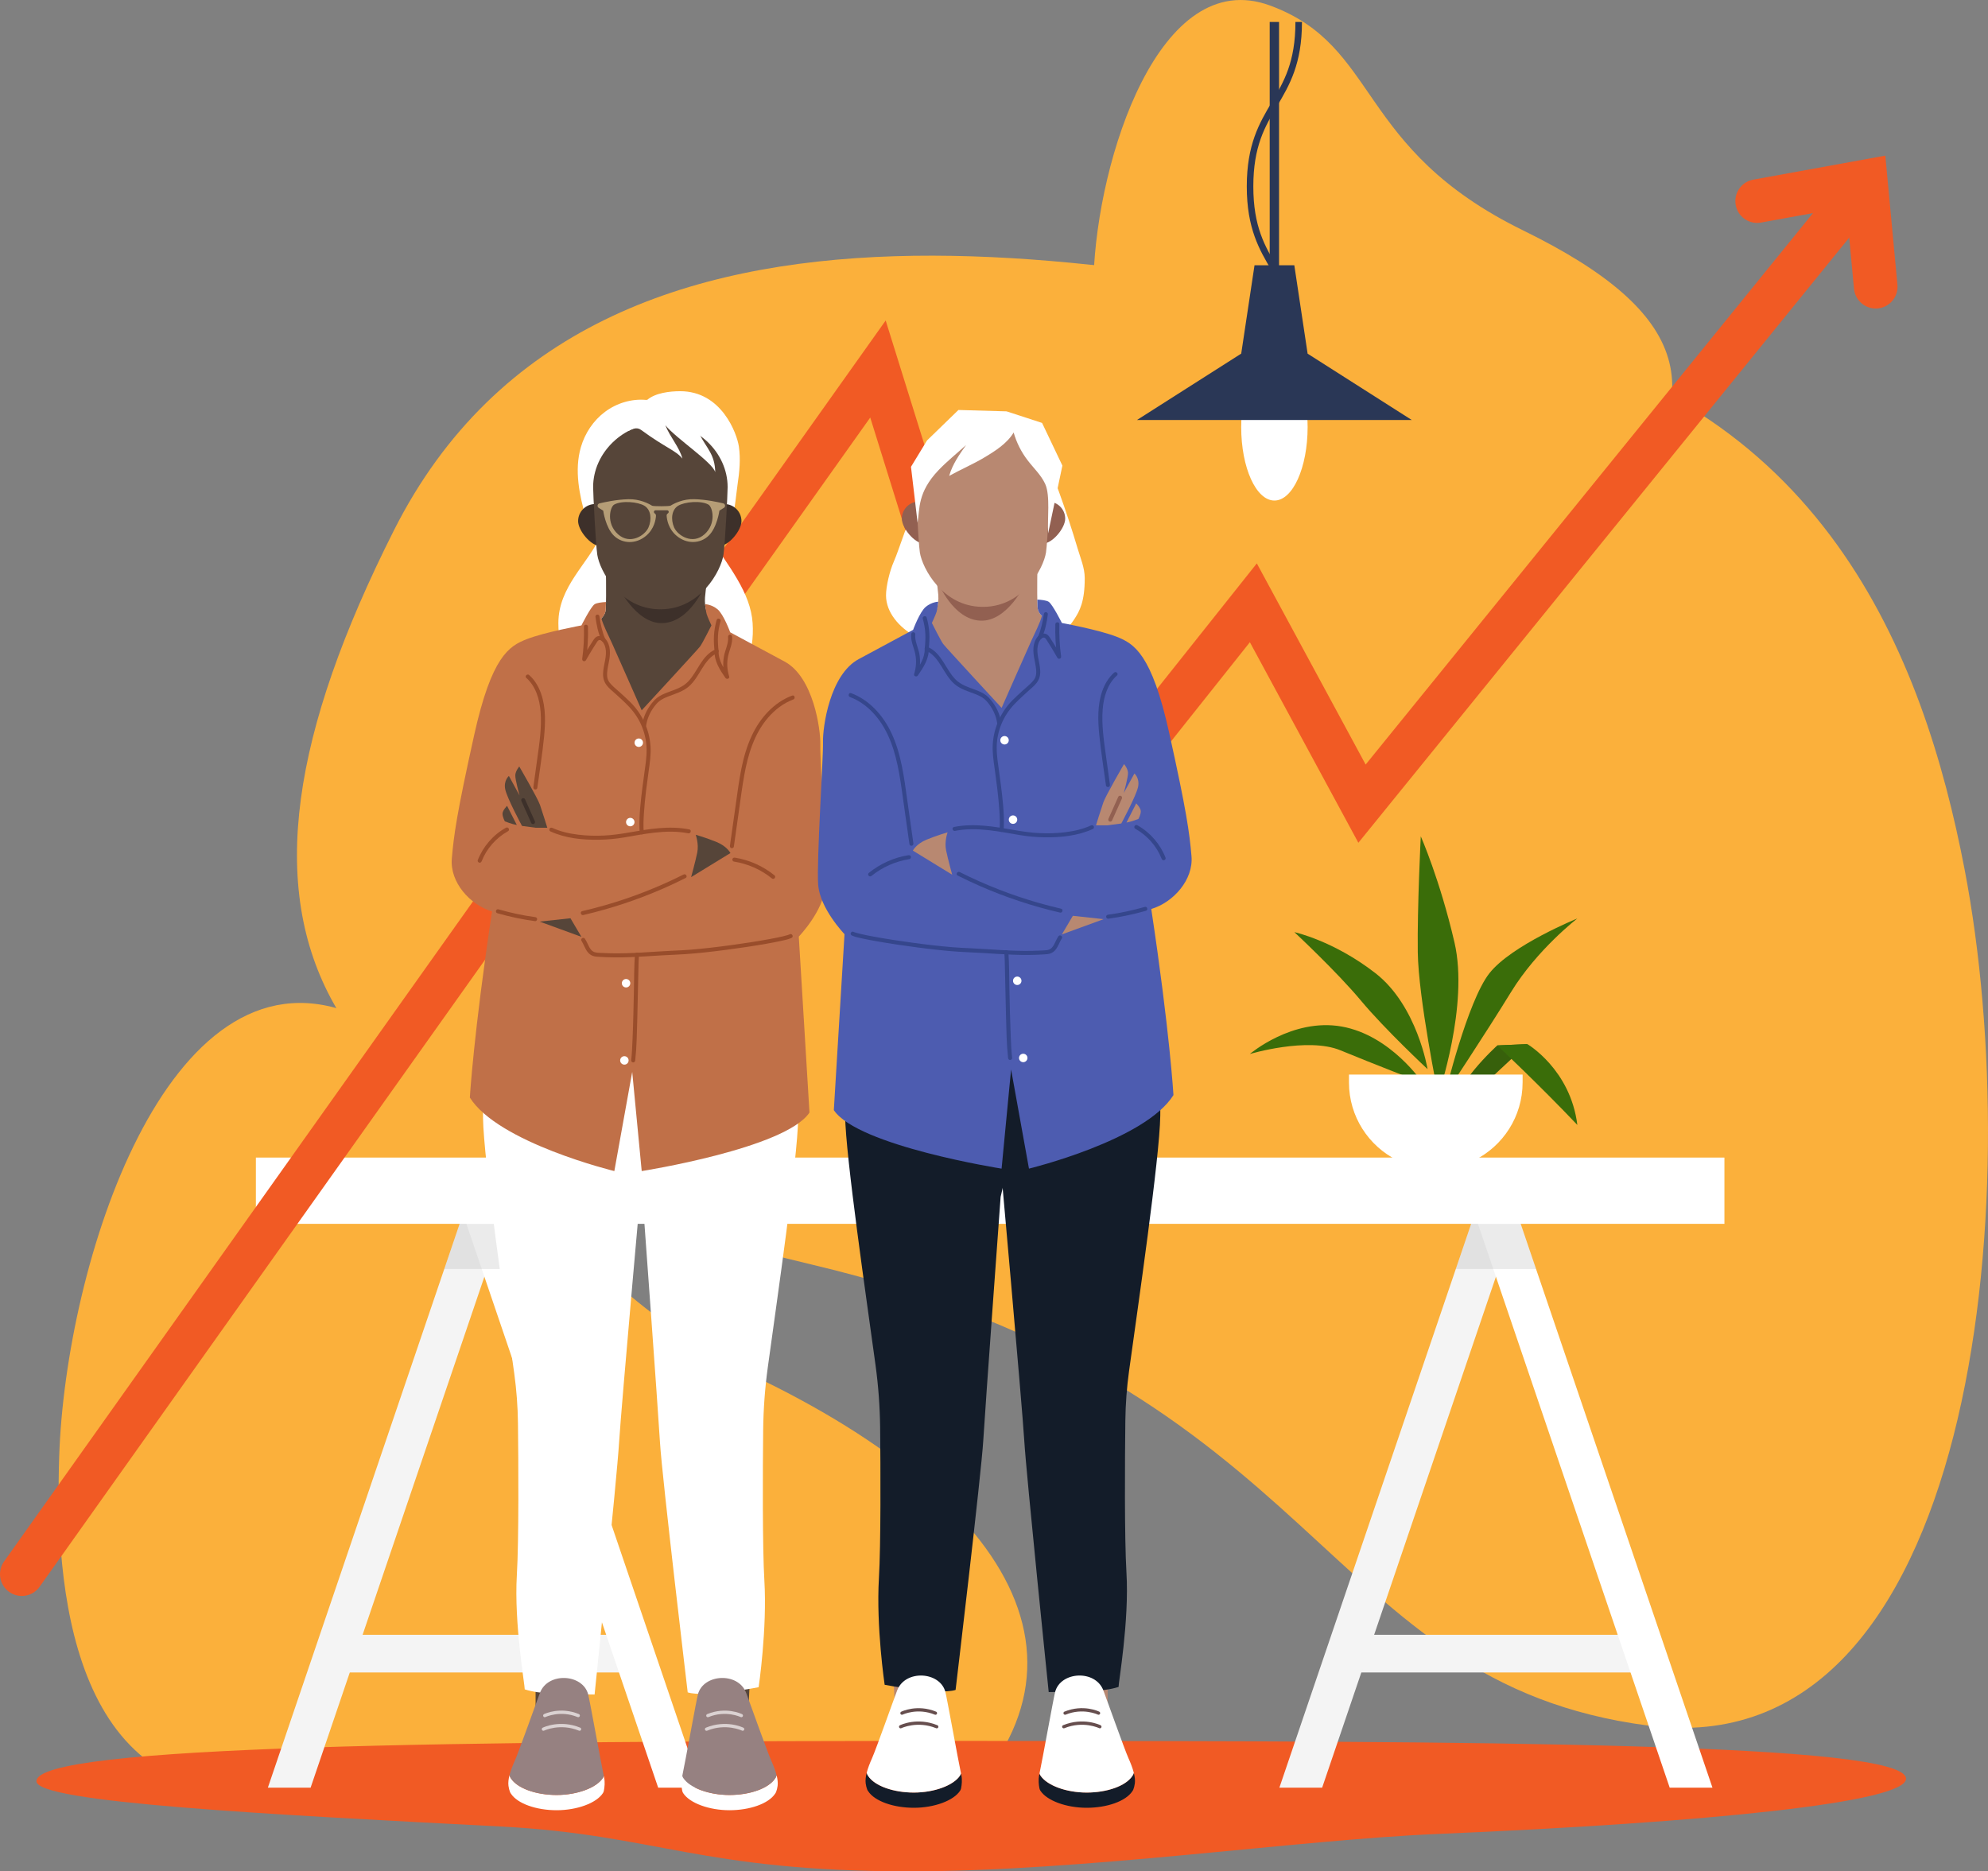 <?xml version="1.0" encoding="UTF-8"?>
<svg xmlns="http://www.w3.org/2000/svg" id="Layer_1" data-name="Layer 1" viewBox="0 0 1595.16 1501.65">
  <rect x="0" y="0" width="1595.16" height="1501.65" fill="#808080" stroke="none"/>
  <defs>
    <style>
      .cls-1 {
        fill: #333232;
        opacity: .1;
      }

      .cls-1, .cls-2, .cls-3, .cls-4, .cls-5, .cls-6, .cls-7, .cls-8, .cls-9, .cls-10, .cls-11, .cls-12, .cls-13, .cls-14, .cls-15, .cls-16, .cls-17, .cls-18, .cls-19, .cls-20, .cls-21 {
        stroke-width: 0px;
      }

      .cls-22 {
        fill: none;
        stroke: #f15a24;
        stroke-linecap: round;
        stroke-miterlimit: 10;
        stroke-width: 35px;
      }

      .cls-2 {
        fill: #4d5cb0;
      }

      .cls-3 {
        fill: #35468c;
      }

      .cls-4 {
        fill: #564539;
      }

      .cls-5 {
        fill: #2a3756;
      }

      .cls-6 {
        fill: #968181;
      }

      .cls-7 {
        fill: #37600b;
      }

      .cls-8 {
        fill: #3a6d09;
      }

      .cls-9 {
        fill: #3d302a;
      }

      .cls-10 {
        fill: #131c29;
      }

      .cls-11 {
        fill: #dbd2d2;
      }

      .cls-12 {
        fill: #c07048;
      }

      .cls-13 {
        fill: #b88871;
      }

      .cls-14 {
        fill: #b59d76;
      }

      .cls-15 {
        fill: #994d2b;
      }

      .cls-16 {
        fill: #926051;
      }

      .cls-17 {
        fill: #664e4e;
      }

      .cls-18 {
        fill: #fff;
      }

      .cls-19 {
        fill: #fbb03b;
      }

      .cls-20 {
        fill: #f15a24;
      }

      .cls-21 {
        fill: #f4f4f4;
      }
    </style>
  </defs>
  <path class="cls-19" d="m1576.4,697.73c-32.92-171.51-113.61-380.48-380.48-430.68S479.88,100.6,316.07,425.59s-76.62,491.45,335.56,589.21,406.9,335.56,671.12,369.91,303.85-425.39,253.65-686.97Z"></path>
  <path class="cls-19" d="m47.5,1168.66c-3.35,101.38,8.16,279.56,165.52,268.88,235.08-15.95,475.6,73.98,513.56,46.89,172.07-122.78,106.42-268.58-114.54-376.81-220.97-108.23-187.48-242.27-332.76-295.61-145.28-53.34-226.68,202.02-231.78,356.64Z"></path>
  <path class="cls-19" d="m877.48,222.15c-2.04,61.9,9.51,140.5,97.88,178.76,88.37,38.26,234.64,113.64,316.74,14.05,82.11-99.59,64.98-163.99-69.94-230.07-134.92-66.09-114.47-147.92-203.17-180.49-88.7-32.57-138.4,123.35-141.52,217.76Z"></path>
  <path class="cls-20" d="m1529.39,1427.32c0,19.03-158.4,35.17-376.06,44.33-112.95,4.75-282.48,30-424.01,30-167.48,0-202.89-29.53-327.72-36-183.93-9.54-372.36-19.11-372.36-36.33,0-28.9,335.82-32.33,750.07-32.33s750.07,1.43,750.07,30.33Z"></path>
  <g id="table">
    <g>
      <rect class="cls-21" x="270.56" y="1311.82" width="236.78" height="30.23"></rect>
      <g>
        <polygon class="cls-21" points="369.16 980.99 214.93 1434.5 249.23 1434.5 388.67 1024.5 397.6 1003.21 373.88 980.99 369.16 980.99"></polygon>
        <polygon class="cls-18" points="408.18 980.99 373.88 980.99 388.67 1024.5 528.12 1434.5 562.42 1434.5 408.18 980.99"></polygon>
      </g>
    </g>
    <g>
      <rect class="cls-21" x="1082.2" y="1311.82" width="236.78" height="30.23"></rect>
      <g>
        <polygon class="cls-21" points="1180.81 980.99 1026.57 1434.5 1060.88 1434.5 1200.32 1024.5 1209.13 999.66 1185.53 980.99 1180.81 980.99"></polygon>
        <polygon class="cls-18" points="1219.83 980.99 1185.53 980.99 1200.32 1024.5 1339.76 1434.5 1374.07 1434.5 1219.83 980.99"></polygon>
      </g>
    </g>
    <polygon class="cls-1" points="420.88 1018.32 356.47 1018.32 369.16 980.99 408.18 980.99 420.88 1018.32"></polygon>
    <polygon class="cls-1" points="1232.53 1018.32 1168.12 1018.32 1180.82 980.99 1219.83 980.99 1232.53 1018.32"></polygon>
    <rect class="cls-18" x="205.32" y="928.88" width="1178.35" height="53.18"></rect>
  </g>
  <g id="plant">
    <g>
      <path class="cls-8" d="m1145.48,857.93s-34.01-31.68-53.44-54.97c-19.43-23.3-53.44-54.97-53.44-54.97,0,0,31.33,6.76,64.98,32.88,33.65,26.11,41.89,77.06,41.89,77.06Z"></path>
      <path class="cls-8" d="m1141.54,868.98s-39.47-15.21-65.93-26.15c-26.47-10.95-72.76,2.95-72.76,2.95,0,0,34.13-29.12,73.72-22.05,39.59,7.07,64.97,45.25,64.97,45.25Z"></path>
      <path class="cls-8" d="m1159.29,878.7s18.08-75.22,35.81-97.73c17.73-22.52,70.55-43.95,70.55-43.95,0,0-32.12,24.68-53.18,59-21.05,34.3-53.18,82.68-53.18,82.68Z"></path>
      <path class="cls-8" d="m1154.03,878.7s-15.94-77.68-16.41-114.61c-.46-36.94,2.41-92.98,2.41-92.98,0,0,15.32,34.65,27.04,85.18,11.73,50.52-13.04,122.42-13.04,122.42Z"></path>
      <path class="cls-7" d="m1164.67,895.27c-.45-23.01,36.75-56.37,36.75-56.37l24.13-1.06s-37.75,34.85-60.88,57.44Z"></path>
      <path class="cls-8" d="m1265.66,902.7c-30.39-32.02-64.24-63.81-64.24-63.81l24.13-1.06s34.56,20.26,40.11,64.87Z"></path>
    </g>
    <path class="cls-18" d="m1221.73,868.63v-6.33h-139.32v6.33c0,27.32,15.74,50.95,38.63,62.37h62.05c22.89-11.41,38.63-35.05,38.63-62.37Z"></path>
  </g>
  <g id="light">
    <g>
      <rect class="cls-5" x="1018.8" y="17.63" width="7.5" height="263.98"></rect>
      <path class="cls-5" d="m1044.69,281.61h-5.25c0-32.28-9.3-48.01-19.15-64.66-9.77-16.53-19.88-33.62-19.88-67.33s10.1-50.81,19.88-67.33c9.85-16.65,19.15-32.38,19.15-64.66h5.25c0,33.72-10.11,50.81-19.88,67.33-9.85,16.65-19.15,32.38-19.15,64.66s9.3,48.01,19.15,64.66c9.77,16.53,19.88,33.62,19.88,67.33Z"></path>
    </g>
    <g>
      <path class="cls-18" d="m1049.23,342.73c0,32.54-11.93,58.93-26.65,58.93s-26.65-26.38-26.65-58.93,11.93-58.93,26.65-58.93,26.65,26.38,26.65,58.93Z"></path>
      <polygon class="cls-5" points="1132.8 337.03 912.29 337.03 995.87 283.8 1049.23 283.8 1132.8 337.03"></polygon>
      <polygon class="cls-5" points="1049.23 283.8 1020.91 298.92 995.94 283.8 1006.62 212.84 1038.55 212.84 1049.23 283.8"></polygon>
    </g>
  </g>
  <polyline class="cls-22" points="17.5 1263.16 704.47 296.12 831.3 703.02 1005.68 483.71 1092.87 644.89 1478.63 169.29"></polyline>
  <g>
    <g>
      <path class="cls-18" d="m603.9,500.02c3.25,47.17-34.89,85.61-77.93,85.61s-77.93-38.33-77.93-85.61c0-29.55,24.02-47.6,34.36-70.99,6.26-14.17,27.43-14.62,43.57-14.62,14.86,0,32.69.66,40.58,12.51,18.89,28.39,35.67,48.58,37.36,73.11Z"></path>
      <path class="cls-18" d="m518.35,320.91c-11.61-1.05-23.49,2.56-32.84,9.52-9.35,6.96-16.14,17.16-19.4,28.35-5.44,18.66-1.19,38.68,4.18,57.37,2.34,8.14,5.02,16.46,10.46,22.94,6.13,7.29,15.15,11.52,24.22,14.45,6.48,2.1,13.16,3.66,19.96,4.1,24.37,1.6,49.06-12.6,59.92-34.48,4.85-9.76,5.44-24.2,6.95-34.2,1.53-10.15,2.56-20.5,1.07-30.66-1.49-10.16-13.73-44.48-47.23-44.38-8.07.02-19.64,1.28-26.26,6.91l-1.03.07Z"></path>
      <g>
        <path class="cls-4" d="m429.75,1325.45v55.26l41.08-8.8,2.93-57.71-44.01,11.25Z"></path>
        <polygon class="cls-4" points="559.94 1321.32 562.55 1372.18 600.69 1368.75 603.63 1305.67 559.94 1321.32"></polygon>
        <g>
          <path class="cls-4" d="m486.06,452.42s.62,24.2,0,36.5c-.62,12.3-26.05,19.14-26.05,19.14l49.77,94.22,71.46-11.74-4.84-85.75s-11.95-8.8-10.7-25.43c1.25-16.63,7.34-38.42,7.34-38.42l-86.98,11.47Z"></path>
          <path class="cls-18" d="m392.25,826.82s-5.23,28.44-4.67,70.44c.46,33.87,18.22,155.03,25.07,204.98,1.81,13.17,2.8,26.42,2.96,39.71.37,30.51.77,94.16-.89,121.9-2.34,39.04,6.56,89.15,6.32,91.77,12.95,4.13,29.5,3.64,56.06,4.13,0,0,18.01-174.76,19.63-202.02,1.62-27.25,20.4-237.26,20.4-237.26l-24.4-142.14-100.47,48.48Z"></path>
          <path class="cls-18" d="m635.78,826.82s5.23,28.44,4.67,70.44c-.44,32.83-17.14,146.94-24.4,200.12-2.27,16.61-3.5,33.32-3.69,50.08-.35,31.42-.61,94.57.96,120.72,2.34,39.04-4.59,85.71-4.59,85.71,0,0-43.18,8.47-56.92,4.13,0,0-20.61-173.03-22.22-200.28-1.62-27.25-13.92-195.39-13.92-195.39l-39.73-170.48,59.39-13.53,100.47,48.48Z"></path>
          <path class="cls-12" d="m486.25,483.08c-3.29.18-7.39.64-9.12,1.77-3.1,2.01-10.6,17.01-10.6,17.01,0,0-29.99,5.54-44.01,11.08-14.02,5.54-28.04,13.69-42.06,76.94-14.02,63.25-16.3,80.2-17.93,99.11-1.63,18.91,14.51,37.09,32.28,42.38-14.83,98.22-17.81,149.34-17.81,149.34,22.74,36.33,115.94,59.01,115.94,59.01l14.35-79.55,7.62,79.55s115.38-18.16,134.61-46.95l-8.57-141.19s19.79-20.54,21.14-39.78c1.35-19.24-4.19-101.72-3.87-114.11.33-12.39-5.54-54.45-28.69-66.84-23.15-12.39-43.61-23.47-43.61-23.47,0,0-5.3-14.48-10.19-18.49-4.89-4.01-9.99-4.06-9.99-4.06,0,0,.72,5.96,1.27,7.88.68,2.38,3.83,9.13,3.83,9.13,0,0-7.17,14.35-9.13,16.95-1.96,2.61-46.82,51.19-46.82,51.19,0,0-20.4-46.3-23.96-54.12-2.45-5.38-6.89-14.05-8.38-19.65,3.69-3.5,3.49-7.32,3.49-7.32l.19-5.83Z"></path>
          <path class="cls-4" d="m439.15,664.22s-3.91-12.71-5.87-18.34c-1.96-5.62-16.63-30.81-16.63-30.81,0,0-2.93,3.42-3.18,6.85-.24,3.42,3.42,16.38,3.42,16.38l-8.56-15.65s-4.4,3.67-2.93,10.76,13.45,29.34,13.45,29.34l11,1.47h9.29Z"></path>
          <path class="cls-4" d="m414.69,662.02l-7.82-15.4s-3.67,3.67-3.67,6.36,1.9,6.11,1.9,6.11c0,0,5.43,2.2,9.59,2.93Z"></path>
          <polygon class="cls-4" points="433.03 739.53 466.53 751.76 457.73 736.84 433.03 739.53"></polygon>
          <path class="cls-4" d="m558.23,669.84s2.69,7.34,1.22,14.43c-1.47,7.09-4.89,19.56-4.89,19.56l31.54-19.32s-2.69-5.38-11-8.8c-8.31-3.42-16.87-5.87-16.87-5.87Z"></path>
          <path class="cls-15" d="m635.66,558.16c-14.8,5.49-25.77,18.01-32.37,32.04-8.04,17.09-10.19,36.13-12.81,54.61-1.59,11.26-3.19,22.51-4.78,33.77-.12.87.21,1.73,1.13,2,.76.22,1.87-.27,2-1.13,1.38-9.77,2.77-19.54,4.15-29.31,1.32-9.32,2.51-18.68,4.19-27.95,2.98-16.49,7.9-33.23,19.02-46.18,5.51-6.42,12.35-11.75,20.33-14.71,1.94-.72,1.1-3.86-.86-3.13h0Z"></path>
          <path class="cls-15" d="m468.05,734.25c22.14-5.13,43.77-12.33,64.58-21.46,5.91-2.59,11.74-5.35,17.5-8.25,1.87-.94.22-3.74-1.64-2.8-20.16,10.15-41.26,18.41-62.97,24.64-6.07,1.74-12.19,3.32-18.34,4.75-2.04.47-1.17,3.6.86,3.13h0Z"></path>
          <path class="cls-15" d="m466.59,754.98c1.81,2.85,2.79,6.2,4.86,8.87,1.05,1.36,2.4,2.46,4.01,3.1,1.81.71,3.84.76,5.75.88,8.3.53,16.62.52,24.93.2,8.14-.31,16.26-.9,24.39-1.38,6.45-.39,12.9-.57,19.35-1.01,10.78-.74,21.53-1.98,32.24-3.38,10.9-1.42,21.77-3.02,32.59-4.92,4.06-.71,8.12-1.47,12.15-2.35,2.41-.53,4.9-1.03,7.21-1.93.4-.15.8-.31,1.17-.52,1.84-1,.2-3.81-1.64-2.8-.11.06-.23.12-.35.17-.32.16.3-.11.09-.03-.09.03-.18.07-.27.11-.42.15-.85.29-1.28.42-1.2.36-2.42.67-3.64.96-3.62.86-7.28,1.56-10.95,2.24-10.24,1.88-20.54,3.44-30.85,4.84-10.72,1.46-21.47,2.74-32.25,3.62-5.23.43-10.46.63-15.71.89-8.05.39-16.08.98-24.12,1.43-8.01.45-16.04.74-24.06.57-2.01-.04-4.03-.11-6.04-.21-2-.1-4.08-.1-6.07-.44-3.44-.58-4.9-3.42-6.26-6.31-.75-1.59-1.51-3.18-2.46-4.67-1.12-1.76-3.93-.13-2.8,1.64h0Z"></path>
          <path class="cls-15" d="m588.83,691.34c11.08,1.76,21.65,6.35,30.38,13.42.69.56,1.62.66,2.3,0,.58-.56.68-1.75,0-2.3-9.17-7.41-20.16-12.4-31.82-14.25-.87-.14-1.74.22-2,1.13-.22.77.27,1.86,1.13,2h0Z"></path>
          <path class="cls-15" d="m422.33,543.98c7.64,6.85,10.66,17.21,11.45,27.15,1.01,12.74-1.01,25.53-2.74,38.12-1.02,7.41-2.04,14.82-3.05,22.23-.12.87.21,1.73,1.13,2,.76.22,1.88-.27,2-1.13,1.85-13.48,4.02-26.96,5.38-40.5,1.17-11.67,1.57-24.02-2.34-35.25-1.97-5.64-5.05-10.89-9.53-14.9-1.55-1.39-3.86.9-2.3,2.3h0Z"></path>
          <path class="cls-15" d="m441.59,667.13c12.12,5.56,26,6.95,39.2,6.71,6.54-.12,13.08-.71,19.53-1.78,8.17-1.36,16.32-2.96,24.55-3.89,9.09-1.03,18.36-1.28,27.37.51,2.04.41,2.91-2.72.86-3.13-16.16-3.21-32.53-.28-48.52,2.5-6.64,1.16-13.26,2.11-20,2.43-6.86.32-13.76.14-20.58-.69-7.09-.86-14.26-2.46-20.78-5.45-.8-.37-1.74-.22-2.22.58-.42.7-.21,1.86.58,2.22h0Z"></path>
          <path class="cls-15" d="m399.09,732.82c9.92,2.8,20.08,5.01,30.3,6.35.87.11,1.62-.83,1.62-1.62,0-.97-.75-1.51-1.62-1.62-9.92-1.3-19.81-3.52-29.44-6.24-2.01-.57-2.87,2.56-.86,3.13h0Z"></path>
          <path class="cls-15" d="m405.99,664.17c-10.32,5.75-18.34,15.06-22.64,26.05-.32.82.35,1.77,1.13,2,.92.26,1.68-.32,2-1.13,3.99-10.19,11.61-18.79,21.15-24.1,1.83-1.02.19-3.82-1.64-2.8h0Z"></path>
          <path class="cls-15" d="m509.45,766c-.68,9.34-.58,18.78-.78,28.14-.29,13.44-.56,26.88-1.14,40.3-.24,5.49-.47,11.01-1.07,16.47-.1.87.81,1.62,1.62,1.62.96,0,1.53-.75,1.62-1.62,1.23-11.15,1.35-22.47,1.66-33.68.36-12.92.58-25.84.89-38.75.1-4.16.14-8.33.44-12.48.15-2.09-3.1-2.08-3.25,0h0Z"></path>
          <g id="head">
            <path class="cls-9" d="m495.6,469.68s14.4,31.3,36.34,30.32c21.94-.98,33.75-30.32,33.75-30.32l-44.99,3.26-25.1-3.26Z"></path>
            <path class="cls-9" d="m594.94,418.16c0,7.57-10.25,19.99-17.82,19.99s-9.58-12.42-9.58-19.99,6.13-13.7,13.7-13.7,13.7,6.13,13.7,13.7Z"></path>
            <path class="cls-9" d="m463.87,418.16c0,7.57,10.25,19.99,17.82,19.99s9.58-12.42,9.58-19.99-6.13-13.7-13.7-13.7-13.7,6.13-13.7,13.7Z"></path>
            <path class="cls-4" d="m583.84,390.82c0-27.34-24.16-51.36-53.96-51.36s-53.96,24.02-53.96,51.36c0,5.6,2.08,46.1,3.35,54.41,1.94,12.71,18.25,43.36,49.87,43.69.25,0,.49-.02.74-.03.25.01.48.04.74.03,31.62-.33,47.93-30.97,49.87-43.69,1.27-8.3,3.35-48.81,3.35-54.41Z"></path>
          </g>
          <path class="cls-15" d="m468.55,502.84c.24,8.59-.19,17.2-1.38,25.71-.11.81.13,1.57.94,1.92.73.31,1.63.04,2.03-.66,1.85-3.28,3.76-6.52,5.75-9.71,1-1.62,2-3.24,3.06-4.82.57-.86,1.24-1.84,2.39-1.68,1.36.18,2.36,1.51,3.03,2.6.75,1.22,1.21,2.55,1.5,3.94.64,3.09.27,6.3-.28,9.37-.65,3.58-1.54,7.15-1.69,10.81-.14,3.6.74,6.89,2.98,9.73,1.9,2.42,4.37,4.37,6.65,6.42,2.67,2.4,5.31,4.81,7.9,7.29,4.68,4.46,8.7,9.31,11.69,15.07,2.86,5.5,4.73,11.58,5.41,17.75.75,6.8-.06,13.61-1.04,20.34-.72,4.95-1.4,9.91-2.01,14.87-1.35,10.9-2.7,22.01-2.37,33.02.03,1.05.09,2.09.17,3.14.17,2.07,3.42,2.09,3.25,0-.41-5.06-.18-10.18.14-15.24.39-6,1-11.99,1.7-17.97.62-5.21,1.31-10.4,2.05-15.59.97-6.77,2.02-13.63,1.54-20.49-.92-13.17-6.68-25.75-16.04-35.06-2.67-2.65-5.44-5.2-8.23-7.72-2.43-2.21-5.03-4.3-7.29-6.68-1.06-1.11-2.04-2.37-2.6-3.81-.68-1.73-.75-3.62-.65-5.45.21-3.77,1.25-7.42,1.82-11.14.51-3.26.69-6.58-.06-9.82-.67-2.92-2.25-6.1-4.86-7.74-1.33-.84-3.06-1.16-4.56-.64-1.42.49-2.39,1.62-3.22,2.83-2.14,3.14-4.09,6.43-6.03,9.69-.99,1.68-1.97,3.37-2.93,5.07.99.42,1.98.83,2.97,1.25,1.23-8.81,1.75-17.68,1.5-26.57-.06-2.09-3.31-2.09-3.25,0h0Z"></path>
          <path class="cls-15" d="m518.47,582.25c.74-5.5,3.12-10.66,6.39-15.11,1.21-1.64,2.59-3.26,4.2-4.53,2-1.58,4.73-2.83,7.21-3.79,5.75-2.21,11.69-3.86,16.45-7.98,4.39-3.81,7.28-9.01,10.29-13.9,3.22-5.23,6.95-10.53,12.79-13.02-.81-.47-1.63-.93-2.44-1.4-.27,8.08,4.32,15.12,8.74,21.49.99,1.43,3.55.61,2.97-1.25-1.64-5.23-2-10.83-.86-16.21,1.11-5.22,3.76-10.21,3.22-15.68-.09-.87-.69-1.62-1.62-1.62-.81,0-1.71.75-1.62,1.62.54,5.54-2.4,10.65-3.33,15.99-.98,5.59-.62,11.34,1.08,16.76.99-.42,1.98-.83,2.97-1.25-4.08-5.89-8.55-12.37-8.3-19.85.05-1.36-1.38-1.85-2.44-1.4-11.25,4.78-14.25,17.84-22.22,25.99-4.51,4.61-10.52,6.29-16.36,8.52-2.82,1.08-5.67,2.32-8.11,4.14-1.66,1.23-3.08,2.74-4.36,4.36-3.94,4.96-6.92,10.94-7.77,17.27-.12.88.21,1.73,1.13,2,.76.22,1.88-.27,2-1.13h0Z"></path>
          <path class="cls-15" d="m575.02,497.54c-1.12,4.06-1.89,8.21-2.13,12.42-.25,4.19.03,8.39.47,12.56.09.87.68,1.62,1.62,1.62.81,0,1.72-.75,1.62-1.62-.43-4.05-.71-8.13-.49-12.2.21-4.05.96-8.02,2.04-11.92.56-2.02-2.57-2.88-3.13-.86h0Z"></path>
          <path class="cls-15" d="m477.79,494.78c.78,6.58,2.22,13.32,4.96,19.38.36.8,1.52.99,2.22.58.82-.48.95-1.42.58-2.22-1.26-2.78-2.1-5.76-2.83-8.72-.73-2.97-1.33-5.98-1.69-9.02-.1-.87-.67-1.62-1.62-1.62-.8,0-1.73.75-1.62,1.62h0Z"></path>
          <path class="cls-14" d="m580.28,403.91c-3.69-.9-13.61-3.11-23.22-3.35-9.01-.23-16.02,3.35-19,5.2-.97.6-13.89.63-14.86.03-2.99-1.84-9.99-5.42-19-5.2-9.61.24-19.53,2.45-23.22,3.35-.88.22-1.5,1-1.5,1.91,0,.68.35,1.31.93,1.67l3.61,2.25s1.82,13.52,8.58,20.08c6.76,6.56,17.66,7.06,25.93,0,6.48-5.53,7.64-12.98,7.83-15.95.05-.78-.34-1.52-1.01-1.92-.41-.24-.67-.69-.67-1.17,0-.66.48-1.22,1.13-1.33l9.65-.03c.65.11,1.13.67,1.13,1.33,0,.48-.25.92-.67,1.17h0c-.67.4-1.06,1.14-1.01,1.92.2,2.97,1.35,10.42,7.83,15.95,8.27,7.06,19.17,6.56,25.93,0,6.76-6.56,8.58-20.08,8.58-20.08l3.61-2.25c.58-.36.93-.99.93-1.67h0c0-.91-.62-1.7-1.5-1.91Zm-59.95,19.37c-2.83,6.46-14.73,14.13-24.42,5.45-9.69-8.68-6.46-21.92-3.11-23.82,6.05-3.43,19.26-2.21,24.4,1.01,5.15,3.23,5.95,10.9,3.13,17.35Zm45,5.42c-9.69,8.68-21.59,1.01-24.42-5.45-2.83-6.46-2.02-14.13,3.13-17.35,5.15-3.23,18.35-4.44,24.4-1.01,3.35,1.9,6.57,15.14-3.11,23.82Z"></path>
          <path class="cls-9" d="m418.43,642.9c2.62,5.86,5.25,11.72,7.87,17.58.36.8,1.52.99,2.22.58.82-.48.94-1.42.58-2.22-2.62-5.86-5.25-11.72-7.87-17.58-.36-.8-1.52-.99-2.22-.58-.82.48-.94,1.42-.58,2.22h0Z"></path>
        </g>
        <g>
          <path class="cls-18" d="m484.47,1425c-.02.05-.03.11-.05.16-.03.12-.07.25-.11.37-.03.07-.05.14-.07.21-.1.26-.23.52-.38.77-.02.03-.04.07-.06.1,0,0,0,.02-.02.03-5.19,8.03-20.73,13.74-37.13,13.74s-31.37-5.26-36.63-13.23c0,0,0-.01-.01-.02-.34-.44-.62-.92-.82-1.46-.13-.35-.26-.73-.39-1.14-.78,3.08-1.14,5.99-.81,8.51.25,1.94.71,3.56,1.2,4.85.2.53.49,1.02.82,1.46,0,0,0,.01.01.02,5.26,7.97,20.31,13.23,36.63,13.23s31.94-5.71,37.13-13.74c0,0,0-.02.02-.03.02-.03.04-.07.06-.1.15-.25.28-.51.38-.77.03-.07.05-.14.07-.21.04-.12.08-.25.11-.37.04-.15.1-.3.13-.46.57-2.89.96-6.75.21-10.48-.07-.36-.17-.85-.3-1.44Z"></path>
          <path class="cls-6" d="m410.02,1427.12s0,.01.01.02c5.26,7.97,20.31,13.23,36.63,13.23s31.94-5.71,37.13-13.74c0,0,0-.02.02-.03.02-.03.04-.07.06-.1.15-.25.28-.51.38-.77.03-.07.05-.14.07-.21.04-.12.08-.25.11-.37.02-.05.03-.11.05-.16-2.44-11.45-11.31-60.88-12.56-65.48-4.43-16.38-32.1-17.92-38.59-1.29-2.25,5.76-17.01,47.42-20.19,54.51-1.76,3.92-3.36,7.98-4.32,11.79.13.4.26.78.39,1.14.2.53.49,1.02.82,1.46Z"></path>
        </g>
        <path class="cls-11" d="m463.99,1377.96c-.16,0-.33-.03-.49-.1-13.92-5.7-25.72-.09-25.83-.04-.64.31-1.42.05-1.74-.6-.32-.64-.05-1.42.59-1.74.52-.26,12.92-6.2,27.96-.04.66.27.98,1.03.71,1.69-.21.5-.69.81-1.2.81Z"></path>
        <path class="cls-11" d="m465.04,1388.85c-.16,0-.33-.03-.49-.1-15.06-6.17-27.82-.1-27.95-.04-.64.31-1.42.05-1.74-.6-.31-.64-.05-1.42.59-1.74.56-.28,13.9-6.66,30.08-.04.66.27.98,1.03.71,1.69-.21.5-.69.81-1.2.81Z"></path>
        <g>
          <path class="cls-18" d="m547.48,1425c.02.05.03.11.05.16.03.12.07.25.11.37.03.07.05.14.07.21.1.26.23.52.38.77.02.03.04.07.06.1,0,0,0,.02.02.03,5.19,8.03,20.73,13.74,37.13,13.74s31.37-5.26,36.63-13.23c0,0,0-.01.01-.02.34-.44.62-.92.82-1.46.13-.35.26-.73.39-1.14.78,3.08,1.14,5.99.81,8.51-.25,1.94-.71,3.56-1.2,4.85-.2.53-.49,1.02-.82,1.46,0,0,0,.01-.01.02-5.26,7.97-20.31,13.23-36.63,13.23s-31.94-5.71-37.13-13.74c0,0,0-.02-.02-.03-.02-.03-.04-.07-.06-.1-.15-.25-.28-.51-.38-.77-.03-.07-.05-.14-.07-.21-.04-.12-.08-.25-.11-.37-.04-.15-.1-.3-.13-.46-.57-2.89-.96-6.75-.21-10.48.07-.36.17-.85.3-1.44Z"></path>
          <path class="cls-6" d="m621.93,1427.12s0,.01-.01.02c-5.26,7.97-20.31,13.23-36.63,13.23s-31.94-5.71-37.13-13.74c0,0,0-.02-.02-.03-.02-.03-.04-.07-.06-.1-.15-.25-.28-.51-.38-.77-.03-.07-.05-.14-.07-.21-.04-.12-.08-.25-.11-.37-.02-.05-.03-.11-.05-.16,2.44-11.45,11.31-60.88,12.56-65.48,4.43-16.38,32.1-17.92,38.59-1.29,2.25,5.76,17.01,47.42,20.19,54.51,1.76,3.92,3.36,7.98,4.32,11.79-.13.4-.26.78-.39,1.14-.2.53-.49,1.02-.82,1.46Z"></path>
        </g>
        <path class="cls-11" d="m567.96,1377.96c-.51,0-1-.3-1.2-.81-.27-.66.05-1.42.71-1.69,15.04-6.16,27.44-.22,27.96.04.64.32.91,1.09.59,1.74-.32.64-1.09.91-1.74.59h0c-.12-.06-11.91-5.67-25.83.04-.16.07-.33.1-.49.1Z"></path>
        <path class="cls-11" d="m566.91,1388.85c-.51,0-1-.3-1.2-.81-.27-.66.05-1.42.71-1.69,16.18-6.63,29.52-.24,30.08.04.64.32.91,1.09.59,1.74-.32.64-1.1.91-1.74.59-.16-.08-12.91-6.13-27.95.04-.16.07-.33.1-.49.1Z"></path>
        <path class="cls-18" d="m515.94,595.97c0,1.87-1.52,3.39-3.39,3.39s-3.39-1.52-3.39-3.39,1.52-3.39,3.39-3.39,3.39,1.52,3.39,3.39Z"></path>
        <path class="cls-18" d="m509.12,659.67c0,1.87-1.52,3.39-3.39,3.39s-3.39-1.52-3.39-3.39,1.52-3.39,3.39-3.39,3.39,1.52,3.39,3.39Z"></path>
        <path class="cls-18" d="m505.74,788.98c0,1.87-1.52,3.39-3.39,3.39s-3.39-1.52-3.39-3.39,1.52-3.39,3.39-3.39,3.39,1.52,3.39,3.39Z"></path>
        <path class="cls-18" d="m504.39,850.91c0,1.87-1.52,3.39-3.39,3.39s-3.39-1.52-3.39-3.39,1.52-3.39,3.39-3.39,3.39,1.52,3.39,3.39Z"></path>
      </g>
      <path class="cls-18" d="m581.24,347.09l-29.83-22.79-49.82,5.38,2.31,16.33c3.04-1.58,6.85-3.72,10.53-1.01,19.64,14.43,27.94,16.42,33.13,23.03-2.39-9.24-9.88-17.19-13.69-26.8,8.87,10.77,37.89,29.73,40.03,37.67-.25-14.18-6.73-19.03-12.54-30.23,6.69,3.54,17.96,10.08,20.41,17.24,2.45,7.16-.54-18.82-.54-18.82Z"></path>
    </g>
    <g>
      <path class="cls-13" d="m888.82,1323.49v55.26l-41.08-8.8-2.93-57.71,44.01,11.25Z"></path>
      <polygon class="cls-13" points="758.64 1319.36 756.03 1370.22 717.88 1366.8 714.95 1303.71 758.64 1319.36"></polygon>
      <g>
        <path class="cls-18" d="m757.99,515.38c-8.31,1.94-17.04-1.01-24.45-5.24-11.96-6.82-22.53-18.53-22.6-32.29-.04-7.57,3.08-19.96,6.13-26.89,9.54-21.62,25.54-91.65,67.92-91.5,8.19.03,18.43,3.53,22.69,10.53,4.84-4.14,13.9-7,19.88-4.82,5.98,2.19,10.8,6.86,14.28,12.2,3.47,5.34,5.73,11.36,7.9,17.35,5.45,15.09,10.47,30.33,15.04,45.71,2.27,7.65,5.57,15.28,5.6,23.27.08,18.99-4.06,26.73-8.58,33.49-4.81,7.21-10.98,13.65-18.52,17.94-7.54,4.29-16.52,6.3-25.04,4.71l-60.25-4.43Z"></path>
        <path class="cls-13" d="m832.52,450.46s-.62,24.2,0,36.5c.62,12.3,26.05,19.14,26.05,19.14l-49.77,94.22-71.46-11.74,4.84-85.75s11.95-8.8,10.7-25.43c-1.25-16.63-7.34-38.42-7.34-38.42l86.98,11.47Z"></path>
        <path class="cls-10" d="m926.33,824.86s5.23,28.44,4.67,70.44c-.46,33.87-18.22,155.03-25.07,204.98-1.81,13.17-2.8,26.42-2.96,39.71-.37,30.51-.77,94.16.89,121.9,2.34,39.04-6.56,89.15-6.32,91.77-12.95,4.13-29.5,3.64-56.06,4.13,0,0-18.01-174.76-19.63-202.02s-20.4-237.26-20.4-237.26l24.4-142.14,100.47,48.48Z"></path>
        <path class="cls-10" d="m682.79,824.86s-5.23,28.44-4.67,70.44c.44,32.83,17.14,146.94,24.4,200.12,2.27,16.6,3.5,33.32,3.69,50.08.35,31.42.61,94.57-.96,120.72-2.34,39.04,4.59,85.71,4.59,85.71,0,0,43.18,8.47,56.92,4.13,0,0,20.61-173.03,22.22-200.28,1.62-27.25,13.92-195.39,13.92-195.39l39.73-170.48-59.39-13.53-100.47,48.48Z"></path>
        <path class="cls-2" d="m832.33,481.12c3.29.18,7.39.64,9.12,1.77,3.1,2.01,10.6,17.01,10.6,17.01,0,0,29.99,5.54,44.01,11.08,14.02,5.54,28.04,13.69,42.06,76.94,14.02,63.25,16.3,80.2,17.93,99.11,1.63,18.91-14.51,37.09-32.28,42.38,14.83,98.22,17.81,149.34,17.81,149.34-22.74,36.33-115.94,59.01-115.94,59.01l-14.35-79.55-7.62,79.55s-115.38-18.16-134.61-46.95l8.57-141.19s-19.79-20.54-21.14-39.78c-1.35-19.24,4.19-101.72,3.87-114.11-.33-12.39,5.54-54.45,28.69-66.84,23.15-12.39,43.61-23.47,43.61-23.47,0,0,5.3-14.48,10.19-18.49,4.89-4.01,9.99-4.06,9.99-4.06,0,0-.72,5.96-1.27,7.88-.68,2.38-3.83,9.13-3.83,9.13,0,0,7.17,14.35,9.13,16.95,1.96,2.61,46.82,51.19,46.82,51.19,0,0,20.4-46.3,23.96-54.12,2.45-5.38,6.89-14.05,8.38-19.65-3.69-3.5-3.49-7.32-3.49-7.32l-.19-5.83Z"></path>
        <path class="cls-13" d="m879.43,662.26s3.91-12.72,5.87-18.34,16.63-30.81,16.63-30.81c0,0,2.93,3.42,3.18,6.85.24,3.42-3.42,16.38-3.42,16.38l8.56-15.65s4.4,3.67,2.93,10.76c-1.47,7.09-13.45,29.34-13.45,29.34l-11,1.47h-9.29Z"></path>
        <path class="cls-13" d="m903.88,660.06l7.82-15.4s3.67,3.67,3.67,6.36-1.9,6.11-1.9,6.11c0,0-5.43,2.2-9.59,2.93Z"></path>
        <polygon class="cls-13" points="885.54 737.57 852.05 749.8 860.85 734.88 885.54 737.57"></polygon>
        <path class="cls-13" d="m760.35,667.89s-2.69,7.34-1.22,14.43c1.47,7.09,4.89,19.56,4.89,19.56l-31.54-19.32s2.69-5.38,11-8.8,16.87-5.87,16.87-5.87Z"></path>
        <path class="cls-3" d="m682.92,556.21c14.8,5.49,25.77,18.01,32.37,32.04,8.04,17.09,10.19,36.13,12.81,54.61,1.59,11.25,3.19,22.51,4.78,33.77.12.87-.21,1.73-1.13,2-.76.22-1.87-.27-2-1.13l-4.15-29.31c-1.32-9.32-2.51-18.68-4.19-27.95-2.98-16.49-7.9-33.23-19.02-46.18-5.51-6.42-12.35-11.75-20.33-14.71-1.94-.72-1.1-3.86.86-3.13h0Z"></path>
        <path class="cls-3" d="m850.52,732.29c-22.14-5.13-43.77-12.33-64.58-21.46-5.91-2.59-11.74-5.35-17.5-8.25-1.87-.94-.22-3.74,1.64-2.8,20.16,10.15,41.26,18.41,62.97,24.64,6.07,1.74,12.19,3.32,18.34,4.75,2.04.47,1.17,3.6-.86,3.13h0Z"></path>
        <path class="cls-3" d="m851.99,753.02c-1.81,2.85-2.79,6.2-4.86,8.87-1.05,1.36-2.4,2.46-4.01,3.1-1.81.71-3.84.76-5.75.88-8.3.53-16.62.52-24.93.2-8.14-.31-16.26-.9-24.39-1.38-6.45-.39-12.9-.57-19.35-1.01-10.78-.74-21.53-1.98-32.24-3.38-10.9-1.42-21.77-3.02-32.59-4.92-4.06-.71-8.12-1.47-12.15-2.35-2.41-.53-4.9-1.03-7.21-1.93-.4-.15-.8-.31-1.17-.52-1.84-1-.2-3.81,1.64-2.8.11.06.23.12.35.17.32.16-.3-.11-.09-.04.09.03.18.07.27.11.42.15.85.29,1.28.42,1.2.36,2.42.67,3.64.96,3.62.86,7.28,1.56,10.95,2.24,10.24,1.88,20.54,3.44,30.85,4.84,10.72,1.46,21.47,2.74,32.25,3.62,5.23.43,10.46.63,15.71.89,8.05.39,16.08.98,24.12,1.43,8.01.45,16.04.74,24.06.57,2.01-.04,4.03-.11,6.04-.21,2-.1,4.08-.1,6.07-.44,3.44-.58,4.9-3.42,6.26-6.31.75-1.59,1.51-3.18,2.46-4.67,1.12-1.76,3.93-.13,2.8,1.64h0Z"></path>
        <path class="cls-3" d="m729.75,689.38c-11.08,1.76-21.65,6.35-30.38,13.42-.69.56-1.62.66-2.3,0-.58-.56-.68-1.75,0-2.3,9.17-7.41,20.16-12.4,31.82-14.25.87-.14,1.74.22,2,1.13.22.77-.27,1.86-1.13,2h0Z"></path>
        <path class="cls-3" d="m896.24,542.02c-7.64,6.85-10.66,17.21-11.45,27.15-1.01,12.74,1.01,25.53,2.74,38.12,1.02,7.41,2.04,14.82,3.05,22.23.12.87-.21,1.73-1.13,2-.76.22-1.88-.27-2-1.13-1.85-13.48-4.02-26.96-5.38-40.5-1.17-11.67-1.57-24.02,2.34-35.25,1.97-5.64,5.05-10.89,9.53-14.9,1.55-1.39,3.86.9,2.3,2.3h0Z"></path>
        <path class="cls-3" d="m876.99,665.17c-12.12,5.56-26,6.95-39.2,6.71-6.54-.12-13.08-.71-19.53-1.78-8.17-1.36-16.32-2.96-24.55-3.89-9.09-1.03-18.36-1.28-27.37.51-2.04.41-2.91-2.72-.86-3.13,16.16-3.21,32.53-.28,48.52,2.5,6.64,1.16,13.26,2.11,20,2.43,6.86.32,13.76.14,20.58-.69,7.09-.86,14.26-2.46,20.78-5.45.8-.37,1.74-.22,2.22.58.42.7.21,1.86-.58,2.22h0Z"></path>
        <path class="cls-3" d="m919.48,730.86c-9.92,2.8-20.08,5.01-30.3,6.35-.87.11-1.62-.83-1.62-1.62,0-.97.75-1.51,1.62-1.62,9.92-1.3,19.81-3.52,29.44-6.24,2.01-.57,2.87,2.56.86,3.13h0Z"></path>
        <path class="cls-3" d="m912.59,662.21c10.32,5.75,18.34,15.06,22.64,26.05.32.82-.35,1.77-1.13,2-.92.26-1.68-.32-2-1.13-3.99-10.19-11.61-18.79-21.15-24.1-1.83-1.02-.19-3.82,1.64-2.8h0Z"></path>
        <path class="cls-3" d="m809.13,764.04c.68,9.34.58,18.78.78,28.14.29,13.44.56,26.88,1.14,40.3.24,5.49.47,11.01,1.07,16.47.1.87-.81,1.62-1.62,1.62-.96,0-1.53-.75-1.62-1.62-1.23-11.15-1.35-22.47-1.66-33.68-.36-12.92-.58-25.84-.89-38.75-.1-4.16-.14-8.33-.44-12.48-.15-2.09,3.1-2.08,3.25,0h0Z"></path>
        <g id="head-2" data-name="head">
          <path class="cls-16" d="m822.97,467.72s-14.4,31.3-36.34,30.32c-21.94-.98-33.75-30.32-33.75-30.32l44.99,3.26,25.1-3.26Z"></path>
          <path class="cls-16" d="m723.64,416.2c0,7.57,10.25,19.99,17.82,19.99s9.58-12.42,9.58-19.99-6.13-13.7-13.7-13.7-13.7,6.13-13.7,13.7Z"></path>
          <path class="cls-16" d="m854.71,416.2c0,7.57-10.25,19.99-17.82,19.99s-9.58-12.42-9.58-19.99,6.13-13.7,13.7-13.7,13.7,6.13,13.7,13.7Z"></path>
          <path class="cls-13" d="m734.74,385.4c0-29.8,24.16-53.96,53.96-53.96s53.96,24.16,53.96,53.96c0,6.1-2.08,49.57-3.35,57.87-1.94,12.72-18.25,43.36-49.87,43.69-.25,0-.49-.02-.74-.03-.25.01-.48.04-.74.03-31.62-.33-47.93-30.97-49.87-43.69-1.27-8.3-3.35-51.77-3.35-57.87Z"></path>
        </g>
        <path class="cls-18" d="m841.01,428.01c-.7-11.41,1.87-30.47-2.36-39.68-3.28-7.16-9.25-12.65-14.04-18.9-5.12-6.66-8.96-14.29-11.26-22.37-5.31,8.91-15.21,15.13-24.15,20.41s-18.52,9.36-27.58,14.41c2.54-9.11,8.08-17.03,13.53-24.75-7.36,6.72-15.2,12.95-22.08,20.16-16.94,17.77-14.97,31.03-16.82,42.06l-5.28-44.76,12.87-21.15,25.19-24.45,38.63,1.1,28.49,9.29,16.3,34.24-11.45,54.4Z"></path>
        <path class="cls-3" d="m850.03,500.88c-.24,8.59.19,17.2,1.38,25.71.11.81-.13,1.57-.94,1.92-.73.31-1.63.04-2.03-.66-1.85-3.28-3.76-6.52-5.75-9.71-1-1.62-2-3.24-3.06-4.82-.57-.86-1.24-1.84-2.39-1.68-1.36.18-2.36,1.51-3.03,2.6-.75,1.22-1.21,2.55-1.5,3.94-.64,3.09-.27,6.3.28,9.37.65,3.58,1.54,7.15,1.69,10.81.14,3.6-.74,6.89-2.98,9.73-1.9,2.42-4.37,4.37-6.65,6.42-2.67,2.4-5.31,4.81-7.9,7.29-4.68,4.46-8.7,9.31-11.69,15.07-2.86,5.5-4.73,11.58-5.41,17.75-.75,6.8.06,13.61,1.04,20.34.72,4.95,1.4,9.91,2.01,14.87,1.35,10.9,2.7,22.01,2.37,33.02-.03,1.05-.09,2.09-.17,3.14-.17,2.07-3.42,2.09-3.25,0,.41-5.06.18-10.18-.14-15.24-.39-6-1-11.99-1.7-17.97-.62-5.21-1.31-10.4-2.05-15.59-.97-6.77-2.02-13.63-1.54-20.49.92-13.17,6.68-25.75,16.04-35.06,2.67-2.65,5.44-5.2,8.23-7.72,2.43-2.21,5.03-4.3,7.29-6.68,1.06-1.11,2.04-2.37,2.6-3.81.68-1.73.75-3.62.65-5.45-.21-3.77-1.25-7.42-1.82-11.14-.51-3.26-.69-6.58.06-9.82.67-2.92,2.25-6.1,4.86-7.74,1.33-.84,3.06-1.16,4.56-.64,1.42.49,2.39,1.62,3.22,2.83,2.14,3.14,4.09,6.43,6.03,9.69.99,1.68,1.97,3.37,2.93,5.07-.99.42-1.98.83-2.97,1.25-1.23-8.81-1.75-17.68-1.5-26.57.06-2.09,3.31-2.09,3.25,0h0Z"></path>
        <path class="cls-3" d="m800.11,580.29c-.74-5.5-3.12-10.66-6.39-15.11-1.21-1.64-2.59-3.26-4.2-4.53-2-1.58-4.73-2.83-7.21-3.79-5.75-2.21-11.69-3.86-16.45-7.98-4.39-3.81-7.28-9.01-10.29-13.9-3.22-5.23-6.95-10.53-12.79-13.02.81-.47,1.63-.93,2.44-1.4.27,8.08-4.32,15.12-8.74,21.49-.99,1.43-3.55.61-2.97-1.25,1.64-5.23,2-10.83.86-16.21-1.11-5.22-3.76-10.21-3.22-15.68.09-.87.69-1.62,1.62-1.62.81,0,1.71.75,1.62,1.62-.54,5.54,2.4,10.65,3.33,15.99.98,5.59.62,11.34-1.08,16.76-.99-.42-1.98-.83-2.97-1.25,4.08-5.89,8.55-12.37,8.3-19.85-.05-1.36,1.38-1.85,2.44-1.4,11.25,4.78,14.25,17.84,22.22,25.99,4.51,4.61,10.52,6.29,16.36,8.52,2.82,1.08,5.67,2.32,8.11,4.14,1.66,1.23,3.08,2.74,4.36,4.36,3.94,4.96,6.92,10.94,7.77,17.27.12.88-.21,1.73-1.13,2-.76.22-1.88-.27-2-1.13h0Z"></path>
        <path class="cls-3" d="m743.56,495.58c1.12,4.06,1.89,8.21,2.13,12.42.25,4.19-.03,8.39-.47,12.56-.09.87-.68,1.62-1.62,1.62-.81,0-1.72-.75-1.62-1.62.43-4.05.71-8.13.49-12.2-.21-4.05-.96-8.02-2.04-11.92-.56-2.02,2.57-2.88,3.13-.86h0Z"></path>
        <path class="cls-3" d="m840.79,492.82c-.78,6.58-2.22,13.32-4.96,19.38-.36.8-1.52.99-2.22.58-.82-.48-.95-1.42-.58-2.22,1.26-2.78,2.1-5.76,2.83-8.72.73-2.97,1.33-5.98,1.69-9.02.1-.87.67-1.62,1.62-1.62.8,0,1.73.75,1.62,1.62h0Z"></path>
        <path class="cls-16" d="m900.14,640.94c-2.62,5.86-5.25,11.72-7.87,17.58-.36.8-1.52.99-2.22.58-.82-.48-.94-1.42-.58-2.22,2.62-5.86,5.25-11.72,7.87-17.58.36-.8,1.52-.99,2.22-.58.82.48.94,1.42.58,2.22h0Z"></path>
      </g>
      <g>
        <path class="cls-10" d="m834.11,1423.04c.02.05.03.11.05.16.03.12.07.25.11.37.03.07.05.14.07.21.1.26.23.52.38.77.02.03.04.07.06.1,0,0,0,.02.02.03,5.19,8.03,20.73,13.74,37.13,13.74s31.37-5.26,36.63-13.23c0,0,0-.01.01-.02.34-.44.62-.92.82-1.46.13-.35.26-.73.39-1.14.78,3.08,1.14,5.99.81,8.51-.25,1.94-.71,3.56-1.2,4.85-.2.53-.49,1.02-.82,1.46,0,0,0,.01-.01.02-5.26,7.97-20.31,13.23-36.63,13.23s-31.94-5.71-37.13-13.74c0,0,0-.02-.02-.03-.02-.03-.04-.07-.06-.1-.15-.25-.28-.51-.38-.77-.03-.07-.05-.14-.07-.21-.04-.12-.08-.25-.11-.37-.04-.15-.1-.3-.13-.46-.57-2.89-.96-6.75-.21-10.48.07-.36.17-.85.3-1.44Z"></path>
        <path class="cls-18" d="m908.56,1425.17s0,.01-.01.02c-5.26,7.97-20.31,13.23-36.63,13.23s-31.94-5.71-37.13-13.74c0,0,0-.02-.02-.03-.02-.03-.04-.07-.06-.1-.15-.25-.28-.51-.38-.77-.03-.07-.05-.14-.07-.21-.04-.12-.08-.25-.11-.37-.02-.05-.03-.11-.05-.16,2.44-11.45,11.31-60.88,12.56-65.48,4.43-16.38,32.1-17.92,38.59-1.29,2.25,5.76,17.01,47.42,20.19,54.51,1.76,3.92,3.36,7.98,4.32,11.79-.13.4-.26.78-.39,1.14-.2.53-.49,1.02-.82,1.46Z"></path>
      </g>
      <path class="cls-17" d="m854.59,1376c.16,0,.33-.03.49-.1,13.92-5.7,25.72-.09,25.83-.04.64.31,1.42.05,1.74-.6.32-.64.05-1.42-.59-1.74-.52-.26-12.92-6.2-27.96-.04-.66.27-.98,1.03-.71,1.69.21.5.69.81,1.2.81Z"></path>
      <path class="cls-17" d="m853.53,1386.89c.16,0,.33-.03.49-.1,15.06-6.17,27.82-.1,27.95-.04.64.31,1.42.05,1.74-.6.31-.64.05-1.42-.59-1.74-.56-.28-13.9-6.66-30.08-.04-.66.27-.98,1.03-.71,1.69.21.5.69.81,1.2.81Z"></path>
      <g>
        <path class="cls-10" d="m771.1,1423.04c-.02.05-.03.11-.05.16-.03.12-.07.25-.11.37-.03.07-.05.14-.07.21-.1.26-.23.52-.38.77-.02.03-.04.07-.06.1,0,0,0,.02-.02.03-5.19,8.03-20.73,13.74-37.13,13.74s-31.37-5.26-36.63-13.23c0,0,0-.01-.01-.02-.34-.44-.62-.92-.82-1.46-.13-.35-.26-.73-.39-1.14-.78,3.08-1.14,5.99-.81,8.51.25,1.94.71,3.56,1.2,4.85.2.53.49,1.02.82,1.46,0,0,0,.01.01.02,5.26,7.97,20.31,13.23,36.63,13.23s31.94-5.71,37.13-13.74c0,0,0-.02.02-.03.02-.03.04-.07.06-.1.15-.25.28-.51.38-.77.03-.07.05-.14.07-.21.04-.12.08-.25.11-.37.04-.15.1-.3.13-.46.57-2.89.96-6.75.21-10.48-.07-.36-.17-.85-.3-1.44Z"></path>
        <path class="cls-18" d="m696.64,1425.17s0,.01.01.02c5.26,7.97,20.31,13.23,36.63,13.23s31.94-5.71,37.13-13.74c0,0,0-.02.02-.03.02-.03.04-.07.06-.1.15-.25.28-.51.38-.77.03-.07.05-.14.07-.21.04-.12.08-.25.11-.37.02-.05.03-.11.05-.16-2.44-11.45-11.31-60.88-12.56-65.48-4.43-16.38-32.1-17.92-38.59-1.29-2.25,5.76-17.01,47.42-20.19,54.51-1.76,3.92-3.36,7.98-4.32,11.79.13.4.26.78.39,1.14.2.53.49,1.02.82,1.46Z"></path>
      </g>
      <path class="cls-17" d="m750.61,1376c.51,0,1-.3,1.2-.81.27-.66-.05-1.42-.71-1.69-15.04-6.16-27.44-.22-27.96.04-.64.32-.91,1.09-.59,1.74.32.64,1.09.91,1.74.59h0c.12-.06,11.91-5.67,25.83.04.16.07.33.1.49.1Z"></path>
      <path class="cls-17" d="m751.67,1386.89c.51,0,1-.3,1.2-.81.27-.66-.05-1.42-.71-1.69-16.18-6.63-29.52-.24-30.08.04-.64.32-.91,1.09-.59,1.74.32.64,1.1.91,1.74.59.16-.08,12.91-6.13,27.95.04.16.07.33.1.49.1Z"></path>
      <path class="cls-18" d="m802.64,594.01c0,1.87,1.52,3.39,3.39,3.39s3.39-1.52,3.39-3.39-1.52-3.39-3.39-3.39-3.39,1.52-3.39,3.39Z"></path>
      <path class="cls-18" d="m809.45,657.71c0,1.87,1.52,3.39,3.39,3.39s3.39-1.52,3.39-3.39-1.52-3.39-3.39-3.39-3.39,1.52-3.39,3.39Z"></path>
      <path class="cls-18" d="m812.84,787.02c0,1.87,1.52,3.39,3.39,3.39s3.39-1.52,3.39-3.39-1.52-3.39-3.39-3.39-3.39,1.52-3.39,3.39Z"></path>
      <path class="cls-18" d="m817.65,848.95c0,1.87,1.52,3.39,3.39,3.39s3.39-1.52,3.39-3.39-1.52-3.39-3.39-3.39-3.39,1.52-3.39,3.39Z"></path>
    </g>
  </g>
  <polyline class="cls-22" points="1409.94 161.37 1497.13 145.51 1505.06 230.06"></polyline>
</svg>
